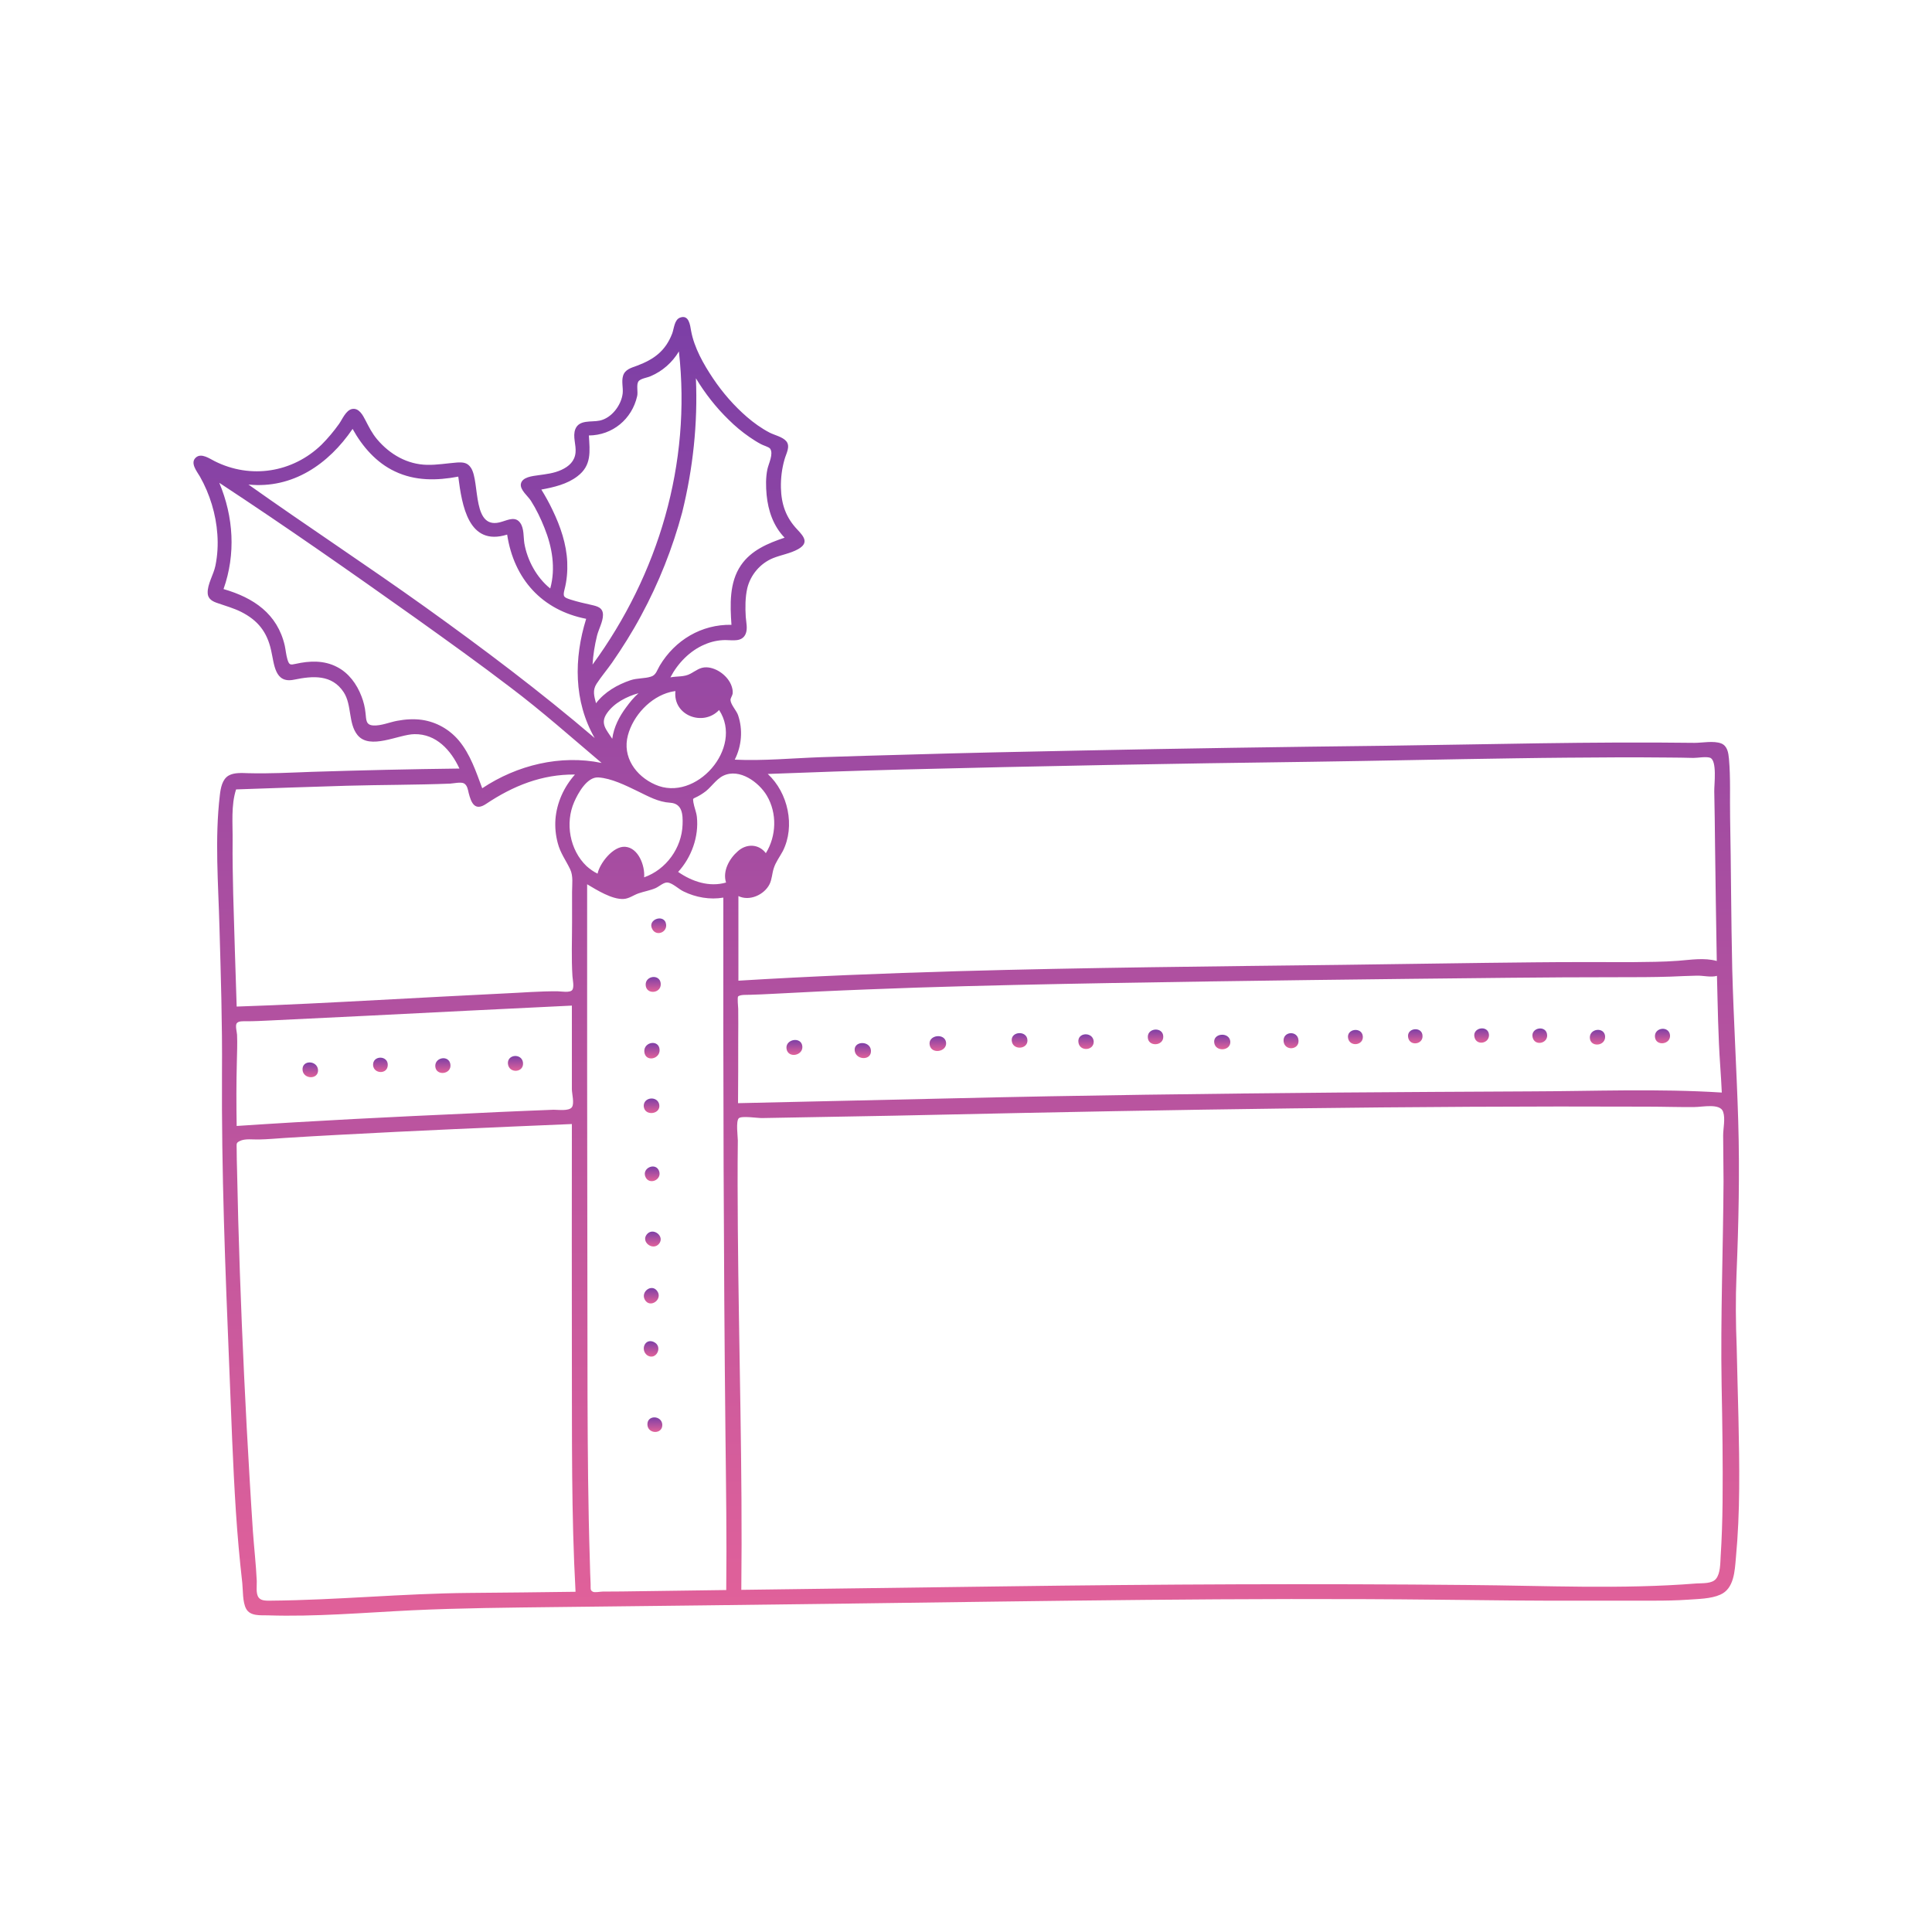 <?xml version="1.0" encoding="UTF-8"?> <svg xmlns="http://www.w3.org/2000/svg" width="1000" height="1000" viewBox="0 0 1000 1000" fill="none"> <path fill-rule="evenodd" clip-rule="evenodd" d="M898.8 660C899.9 633.4 900.5 606.8 899.7 580.2C898.9 554 897.3 527.8 896.6 501.6C896 475.5 896 449.4 895.5 423.3C895.3 413.2 895.8 402.7 894.9 392.7C894.6 389.6 894.1 386.1 890.9 384.8C887 383.3 881.1 384.5 877.1 384.5C823.8 383.8 770.5 385.3 717.3 386C664.3 386.6 611.3 387.4 558.3 388.5C528.7 389.1 499 389.7 469.4 390.6C454.7 391 440.1 391.4 425.4 391.9C410.5 392.4 395.2 393.9 380.3 393.2C383.9 386.1 384.6 377.7 382 370.1C381.2 367.8 378.2 364.7 378.1 362.3C378.1 361.3 379 360.2 379.2 359.1C379.4 357.8 379.1 356.4 378.7 355.2C377 350.1 371.2 345.6 365.7 345.4C362.3 345.3 360.2 347.2 357.4 348.7C354.1 350.5 350.6 349.9 347 350.6C350.8 343.3 357.1 336.8 364.7 333.6C368.1 332.1 371.8 331.3 375.5 331.3C379.2 331.3 384 332.4 385.9 328.2C387.1 325.5 386.2 322.1 386 319.3C385.7 314.4 385.7 309.2 386.8 304.4C388.5 297.5 393.5 291.6 400.1 288.9C404.3 287.2 409 286.5 413 284.3C418.7 281.1 416.4 278 412.7 274.1C406.8 267.9 404.4 261 404.2 252.4C404.1 247.5 404.7 242.5 406.1 237.7C406.9 234.8 409.2 231.1 407 228.4C405.1 226.1 400.8 225.2 398.3 223.9C394.1 221.7 390.2 218.9 386.6 215.8C379.9 210 374 203.2 369.1 195.9C364.2 188.6 359.3 180 357.7 171.2C357.2 168.3 356.6 162.7 352 164.4C349 165.5 348.9 170.1 347.9 172.7C344.4 181.7 338.5 186 329.7 189.3C326.7 190.4 323.5 191.2 322.5 194.5C321.6 197.4 322.6 200.6 322.3 203.6C321.6 209.7 316.6 216.4 310.4 217.7C306.1 218.6 299.8 217.1 297.8 222.1C296.3 225.9 298.3 230.3 297.9 234.2C297.5 238.7 294.5 241.4 290.6 243.2C286.7 245 282.7 245.4 278.5 246C275.7 246.4 270.2 246.9 269.6 250.5C269.1 253.6 273.3 256.8 274.8 259.2C277.6 263.6 279.9 268.4 281.8 273.2C285.8 283.1 287.7 294.1 284.8 304.6C277.8 299 272.9 290 271.4 281.2C270.9 278 271.3 273.5 269.3 270.7C266.9 267.2 263.2 269 259.9 270C244 275.3 248.6 249.6 243.8 242.2C242 239.4 239.7 239.2 236.5 239.4C231.4 239.8 226.3 240.7 221.1 240.6C210.8 240.4 201.8 235.2 195.2 227.4C192.6 224.3 191 221.1 189.2 217.6C187.8 214.9 185.8 211 182.2 211.7C179 212.4 177.2 217 175.5 219.4C172.8 223.2 169.7 226.9 166.4 230.2C151.5 244.6 129.8 248.1 111.1 238.7C108.5 237.4 104.2 234.3 101.4 236.8C98.2 239.6 102 244.1 103.5 246.7C108.6 255.7 111.8 266.2 112.5 276.5C112.9 281.9 112.6 287.4 111.5 292.8C110.6 297.3 107.3 302.4 107.5 306.9C107.6 310.2 110.2 311.4 113 312.3C117 313.7 121 314.8 124.8 316.7C133.5 321.1 138.2 327.1 140.3 336.5C142 343.8 142.1 353.9 152.2 351.8C161.9 349.8 171.8 349 177.9 358.3C182.2 364.9 180.2 374.4 185 380.4C191.4 388.4 206.3 380.1 214.5 380C225.8 379.8 233.4 388.3 237.8 397.8C212.3 398.1 186.9 398.7 161.5 399.5C150.5 399.9 139.5 400.5 128.4 400.2C125.3 400.1 121.2 399.8 118.4 401.4C115 403.3 114.2 408 113.8 411.5C111.1 434.1 113 457.5 113.6 480.1C114.3 505.1 115.1 530.1 114.9 555.1C114.6 606.2 116.6 657.2 118.7 708.3C119.7 733 120.5 757.7 122.1 782.4C122.9 794.7 124 807 125.4 819.3C125.8 823.1 125.5 829.2 127.4 832.7C129.5 836.6 134.8 836 138.6 836.1C163.4 836.9 188.3 834.7 213 833.5C238.3 832.3 263.6 832.1 289 831.8C339.3 831.2 389.6 830.7 439.8 830C541.3 828.7 642.8 826.9 744.3 828C769.5 828.3 794.8 828.6 820.1 828.5C832.1 828.5 844.1 828.5 856.1 828.5C861.9 828.5 867.8 828.4 873.6 828C878.9 827.6 885.5 827.6 890.4 825.4C897.6 822.3 897.9 813 898.5 806.3C899.6 794.4 900.1 782.5 900.2 770.5C900.4 746 899.4 721.5 898.9 697C898.4 684.7 898.3 672.3 898.8 660ZM890.4 551.9C890.7 556.4 891 561 891.2 565.5C858.3 563.4 824.9 564.8 791.9 564.9C758.8 565 725.7 565.3 692.6 565.5C626 566.1 559.5 566.9 492.9 568.5C455.9 569.4 419 570.1 382 571C382.1 560 382.1 549.1 382.1 538.1C382.1 532.8 382.2 527.5 382.1 522.2C382.1 521.3 381.5 516.2 382.1 515.7C383.4 514.7 386.7 515 388.2 514.9C392.2 514.8 396.1 514.6 400.1 514.4C408 514 415.8 513.6 423.7 513.2C440.5 512.4 457.3 511.8 474 511.2C508 510.1 542 509.4 576 508.8C644.3 507.6 712.7 506.8 781 506.1C799.8 505.9 818.6 505.8 837.5 505.8C846.6 505.8 855.6 505.8 864.7 505.5C869.2 505.3 873.8 505.1 878.3 505C881.5 504.9 885.5 506 888.7 505.1C889.1 520.7 889.3 536.3 890.4 551.9ZM467.1 398.3C537.6 396.5 608.2 395.2 678.7 394.3C713.8 393.8 749 393 784.1 392.5C802 392.2 819.9 392.1 837.8 392C846.4 392 855 392 863.6 392.1C867.9 392.1 872.2 392.2 876.5 392.3C878.7 392.3 883 391.5 885.1 392.2C888.9 393.5 887.2 406.3 887.3 409.6C887.5 418.8 887.6 428.1 887.7 437.3C888 457.3 888.2 477.4 888.6 497.4C882.1 495.6 875.2 496.8 868.6 497.3C860.7 497.9 852.8 497.9 844.9 498C828 498 811.1 497.9 794.2 498.1C761.1 498.4 728.1 499 695 499.4C628.4 500.2 561.7 500.8 495.1 502.7C457.4 503.8 419.8 505.3 382.2 507.6C382.2 493 382.2 478.4 382.2 463.8C387.9 466.6 395.5 463.2 398.3 457.7C399.6 455.1 399.6 452.1 400.5 449.4C401.5 446.2 403.6 443.5 405.2 440.5C411.7 427.6 407.9 410.3 397.4 400.6C420.6 399.7 443.8 398.9 467.1 398.3ZM346.9 358.2C347.8 358 348.7 357.8 349.6 357.7C348.2 370.4 364 376.2 372.2 367.5C385.1 387.1 360.1 415.5 339.1 406.1C329.1 401.7 322 391.8 325 380.6C327.7 370.4 336.6 360.8 346.9 358.2ZM324.1 366.1C320.5 370.9 317.7 376.4 316.9 382.4C313.9 377.7 310.4 374.5 314.2 369.1C317.9 363.8 324.4 360.5 330.5 358.8C328 361 326 363.5 324.1 366.1ZM360.2 195.8C364.9 203.6 370.6 210.9 377.1 217.2C380.4 220.5 384 223.5 387.9 226.2C389.8 227.5 391.8 228.8 393.9 229.9C394.9 230.5 397.9 231.3 398.6 232.2C400.5 234.9 397.8 240 397.2 242.9C396.3 247.2 396.4 251.8 396.8 256.2C397.6 264.4 400.3 272.3 406.1 278.3C397.5 281.2 388.8 284.8 383.5 292.6C377.4 301.5 377.9 313.1 378.6 323.4C363.1 323.1 349.4 331.3 341.5 344.5C340.1 346.8 339.6 349.4 337 350.2C333.7 351.3 329.8 350.9 326.3 352.1C319.5 354.4 312.9 358.2 308.5 364C307.5 360.2 306.6 357.3 308.8 353.9C311.2 350.2 314.2 346.7 316.8 343C322.2 335.2 327.3 327.1 331.8 318.7C341 301.7 348.1 283.8 353.1 265.2C358.7 242.5 361.2 219.2 360.2 195.8ZM286 264C284.3 260.4 282.3 256.8 280.2 253.4C286.7 252.2 293.6 250.6 298.9 246.5C306.3 240.9 305.3 233.7 304.8 225.4C317 225.3 327.1 217 329.8 205C330.3 202.9 329.3 199.2 330.4 197.5C331.4 195.9 335.1 195.5 336.8 194.7C342.9 192.1 348 187.6 351.4 181.9C357.9 239.9 340.9 297.2 306.7 344C307 339 307.8 334 309 329.1C309.8 325.8 312.1 321.8 312.1 318.3C312.1 314.5 309.2 313.8 306.1 313.1C302.5 312.3 299 311.5 295.5 310.4C291.9 309.2 291.2 309 292.2 305.1C293.4 300.5 293.8 295.7 293.6 290.9C293.2 281.6 290.1 272.5 286 264ZM182.5 222C187.6 231.2 194.8 239.5 204.4 244C214.9 249 226.1 248.8 237.2 246.7C239.1 261.5 242.4 283 262.5 276.7C266 299.7 280.5 315.8 303.4 320.3C297 340.8 296.9 363 307.8 382C279.7 358 250.2 335.8 220.2 314.3C190 292.7 158.9 272.3 128.6 250.8C151.5 253.1 170.1 240.2 182.5 222ZM237.5 383.3C232.6 377.5 225.9 373.7 218.4 372.6C214.1 372 209.7 372.3 205.5 373.1C201.7 373.8 197.3 375.7 193.3 375.5C189.3 375.3 189.6 372.6 189.2 369.1C188.9 366.1 188.2 363.2 187.1 360.4C184.7 354.1 180.5 348.3 174.4 345.2C167.7 341.7 160.2 342 153.1 343.6C150.3 344.2 149.7 344.3 148.8 341.4C148.1 339.1 147.9 336.6 147.4 334.2C143.6 317.7 131.3 309.4 115.7 304.9C122.1 286.8 120.9 267.5 113.5 249.9C147.9 272.5 181.6 296.1 215.1 319.9C231.6 331.7 248.1 343.5 264.2 355.8C280.5 368.1 295.8 381.7 311.4 394.9C290.1 390.5 267.6 396 249.6 408C246.4 399.5 243.5 390.5 237.5 383.3ZM120.7 462.7C120.5 453.5 120.3 444.3 120.4 435.1C120.5 426.6 119.5 416.8 122.2 408.6C141.3 407.9 160.4 407.3 179.5 406.7C197.3 406.2 215.2 406.3 233 405.6C234.8 405.5 238.6 404.6 240.2 405.5C241.9 406.5 242.2 408.8 242.6 410.5C243.9 415.6 245.8 420 251.6 416.1C265.5 406.8 280.5 400.7 297.6 400.9C291.9 407.3 288.2 415.4 287.5 424C287.2 428.2 287.6 432.3 288.7 436.4C290 441.5 292.9 445.3 295.1 449.9C296.8 453.4 296.1 457.8 296.1 461.6C296.1 466.8 296.1 472 296.1 477.3C296.1 486.6 295.7 496 296.3 505.3C296.4 507 297.3 510.9 296.2 512.4C295 514 290.4 513.1 288.7 513.1C279.5 513 270.3 513.8 261.2 514.2C239.4 515.3 217.7 516.4 195.9 517.6C171.5 518.9 147 520.2 122.5 521C121.9 501.6 121.2 482.1 120.7 462.7ZM122.6 549.3C122.7 544.8 122.9 540.1 122.7 535.6C122.6 534.1 121.7 530.9 122.5 529.7C123.4 528.4 125.8 528.6 127.5 528.6C131.6 528.6 135.6 528.4 139.7 528.2C156.8 527.4 174 526.5 191.1 525.7C226.1 523.9 261 522.2 296 520.5C296 530.9 296 541.2 296 551.6C296 555.7 296 559.7 296 563.8C296 566 297.4 571.2 296 573.1C294.5 575.2 288.8 574.4 286.6 574.4C281.6 574.6 276.7 574.8 271.7 575C262.2 575.4 252.7 575.8 243.3 576.3C203 578.1 162.7 580.1 122.5 582.8C122.3 571.6 122.3 560.4 122.6 549.3ZM242.6 824.5C208.4 824.8 174.4 828.2 140.2 828.5C138.2 828.5 135.2 828.7 133.9 826.9C132.3 824.9 133 820.6 132.9 818.3C132.5 809.7 131.5 801.1 130.9 792.6C129.7 774.7 128.7 756.8 127.7 738.9C125.8 703.1 124.3 667.2 123.3 631.3C123.1 622.8 122.9 614.2 122.7 605.7C122.6 602.1 122.5 598.5 122.5 594.9C122.5 591.9 122.1 591.6 124.1 590.6C126.8 589.2 131.1 589.9 134.1 589.8C138.5 589.7 143 589.3 147.4 589C156.6 588.4 165.9 587.9 175.1 587.4C215.4 585.2 255.7 583.5 296 581.8C296 622.5 295.9 663.1 296 703.8C296.1 743.8 295.7 784 297.9 823.9C279.5 824.1 261.1 824.4 242.6 824.5ZM297.2 415.1C299.2 410.5 303.9 402 309.7 402.4C316.4 402.8 324 406.6 330 409.5C335.6 412.2 340.6 415.1 346.9 415.5C353.1 415.9 353.5 421.4 353.3 426.8C352.9 438.9 344.8 450.1 333.4 454.1C333.9 448.2 330.5 438.8 323.6 438.3C317.4 437.8 310.4 446.8 309.3 452.2C307.2 451.2 305.3 449.8 303.6 448.3C294.9 440 292.4 426 297.2 415.1ZM375.9 823C361.2 823.2 346.6 823.4 331.9 823.6C325.2 823.7 318.6 823.8 311.9 823.8C310.7 823.8 308 824.4 306.9 823.9C305.3 823.1 305.8 822.1 305.7 819.9C305.5 815.9 305.4 811.9 305.3 807.9C304.4 779.6 304.2 751.3 304.1 723C304 666.6 304 610.1 303.9 553.7C303.9 521.7 303.9 489.7 303.9 457.7C308.8 460.6 316.7 465.6 322.7 465.3C325.5 465.2 327.9 463.3 330.5 462.4C333.4 461.4 336.5 460.9 339.3 459.7C341.3 458.8 343.6 456.5 345.7 456.8C348.3 457.2 351.4 460.3 353.8 461.4C360.1 464.5 367.5 465.8 374.4 464.6C374.3 557.4 374.5 650.2 375.5 743C375.8 769.8 376.2 796.4 375.9 823ZM375.8 456.8C367.1 459.3 358.2 456.3 351 451.3C357.9 443.8 361.8 433 360.7 422.8C360.4 420.2 359.3 417.8 358.9 415.3C358.5 412.8 358.7 413.6 361.2 412.2C362.2 411.7 363.1 411.1 364 410.5C367.8 408.1 370.4 403.4 374.4 401.5C382.8 397.5 392.8 404.9 396.9 411.8C402.3 420.9 401.9 432.7 396.4 441.6C392.7 436.7 386.3 436.6 381.9 440.6C377.5 444.4 373.9 450.9 375.8 456.8ZM892.1 611.4C891.9 646.5 890.5 681.5 891.1 716.7C891.5 737 891.8 757.4 891.6 777.7C891.5 787 891.2 796.4 890.6 805.7C890.4 809 890.5 814.4 888.2 817.2C886.1 819.8 881.2 819.4 878.1 819.6C839.2 822.7 799.6 820.7 760.7 820.4C680.3 819.6 600.1 820 519.7 821.1C474.4 821.7 429 822.3 383.7 822.9C384.4 760.6 382.4 698.3 381.9 636C381.8 620.8 381.7 605.5 381.9 590.3C381.9 588.4 380.8 580.3 382.4 578.8C383.9 577.4 392.4 578.8 394.6 578.7C424.8 578.1 455 577.7 485.1 577C607.6 574.3 730.2 572.3 852.8 572.8C860.9 572.8 869 573.1 877.1 573C881.2 573 890.4 570.9 891.9 575.5C893.1 579.1 891.9 584 891.9 587.7C891.9 595.6 892.1 603.5 892.1 611.4Z" fill="url(#paint0_linear_1_47)"></path> <path fill-rule="evenodd" clip-rule="evenodd" d="M156.6 553.8C157 558.8 165.1 558.9 164.6 553.6C164 548.7 156.2 548.6 156.6 553.8Z" fill="url(#paint1_linear_1_47)"></path> <path fill-rule="evenodd" clip-rule="evenodd" d="M193.1 551.3C193.4 555.9 200.5 556.2 200.7 551.4C201 546.2 192.9 546.1 193.1 551.3Z" fill="url(#paint2_linear_1_47)"></path> <path fill-rule="evenodd" clip-rule="evenodd" d="M225.3 551.9C225.6 557.2 234 556.1 233.1 550.8C232.3 546 225.1 547.2 225.3 551.9Z" fill="url(#paint3_linear_1_47)"></path> <path fill-rule="evenodd" clip-rule="evenodd" d="M270.7 550C270.1 545.1 262.5 545.6 262.9 550.6C263.4 555.8 271.3 555.3 270.7 550Z" fill="url(#paint4_linear_1_47)"></path> <path fill-rule="evenodd" clip-rule="evenodd" d="M407.1 542.8C407.8 547.9 415.6 546.5 415.3 541.7C414.9 536.3 406.4 537.8 407.1 542.8Z" fill="url(#paint5_linear_1_47)"></path> <path fill-rule="evenodd" clip-rule="evenodd" d="M442.5 544.4C443.6 548.8 451.1 548.9 450.8 543.8C450.5 538.3 441.1 538.7 442.5 544.4Z" fill="url(#paint6_linear_1_47)"></path> <path fill-rule="evenodd" clip-rule="evenodd" d="M481.2 540.9C482.1 545.8 490.1 544.5 489.7 539.7C489.2 534.5 480.2 535.6 481.2 540.9Z" fill="url(#paint7_linear_1_47)"></path> <path fill-rule="evenodd" clip-rule="evenodd" d="M523.8 539.4C524.9 543.7 532 543 531.8 538.4C531.6 533 522.4 533.8 523.8 539.4Z" fill="url(#paint8_linear_1_47)"></path> <path fill-rule="evenodd" clip-rule="evenodd" d="M558.2 539.6C558.9 544.4 566.3 543.9 566.1 539C565.7 533.9 557.4 534.2 558.2 539.6Z" fill="url(#paint9_linear_1_47)"></path> <path fill-rule="evenodd" clip-rule="evenodd" d="M594.1 536.7C594 542 602.4 541.6 602.1 536.4C601.9 531.5 594.1 531.9 594.1 536.7Z" fill="url(#paint10_linear_1_47)"></path> <path fill-rule="evenodd" clip-rule="evenodd" d="M628.5 539.8C629.2 544.6 637.1 544 636.8 539.1C636.4 534 627.7 534.6 628.5 539.8Z" fill="url(#paint11_linear_1_47)"></path> <path fill-rule="evenodd" clip-rule="evenodd" d="M664.4 539.1C665 544.1 672.5 543.5 672.1 538.5C671.8 533.2 663.8 533.7 664.4 539.1Z" fill="url(#paint12_linear_1_47)"></path> <path fill-rule="evenodd" clip-rule="evenodd" d="M697.8 537.5C698.8 542 705.7 541.1 705.4 536.5C705 531.3 696.7 532.4 697.8 537.5Z" fill="url(#paint13_linear_1_47)"></path> <path fill-rule="evenodd" clip-rule="evenodd" d="M728.9 537.2C729.9 541.6 736.5 540.6 736.3 536.2C736.2 531 727.7 531.9 728.9 537.2Z" fill="url(#paint14_linear_1_47)"></path> <path fill-rule="evenodd" clip-rule="evenodd" d="M763.2 536.9C764.3 541.4 770.9 540.1 770.7 535.6C770.3 530.3 761.9 531.8 763.2 536.9Z" fill="url(#paint15_linear_1_47)"></path> <path fill-rule="evenodd" clip-rule="evenodd" d="M793.3 537C794.4 541.5 801 540.2 800.8 535.8C800.5 530.3 792 531.8 793.3 537Z" fill="url(#paint16_linear_1_47)"></path> <path fill-rule="evenodd" clip-rule="evenodd" d="M822.9 536.9C822.8 542.3 831.2 541.7 830.8 536.3C830.3 531.5 823 532.3 822.9 536.9Z" fill="url(#paint17_linear_1_47)"></path> <path fill-rule="evenodd" clip-rule="evenodd" d="M856.6 536.7C857 541.7 864.8 540.7 864.4 535.8C863.8 530.8 856.2 531.8 856.6 536.7Z" fill="url(#paint18_linear_1_47)"></path> <path fill-rule="evenodd" clip-rule="evenodd" d="M335.1 737.4C335.3 742.4 343.1 742.5 342.8 737.3C342.4 732.5 334.9 732.3 335.1 737.4Z" fill="url(#paint19_linear_1_47)"></path> <path fill-rule="evenodd" clip-rule="evenodd" d="M338.4 694.6C333.8 692.5 331.3 698.7 335 701.5C339.6 704.5 343.4 696.9 338.4 694.6Z" fill="url(#paint20_linear_1_47)"></path> <path fill-rule="evenodd" clip-rule="evenodd" d="M333.8 672.8C336.5 677.4 343.2 672.6 340.2 668.3C337.4 664.2 331.4 668.6 333.8 672.8Z" fill="url(#paint21_linear_1_47)"></path> <path fill-rule="evenodd" clip-rule="evenodd" d="M334.8 638.9C331.6 642.8 337.9 647.6 341.1 643.8C344.3 639.9 338 635 334.8 638.9Z" fill="url(#paint22_linear_1_47)"></path> <path fill-rule="evenodd" clip-rule="evenodd" d="M341.2 606.3C339.6 601.3 332 604.5 334.1 609.2C336 613.5 342.6 610.8 341.2 606.3Z" fill="url(#paint23_linear_1_47)"></path> <path fill-rule="evenodd" clip-rule="evenodd" d="M341.2 571.6C340.2 567.1 333 567.8 333.2 572.6C333.6 578 342.3 576.8 341.2 571.6Z" fill="url(#paint24_linear_1_47)"></path> <path fill-rule="evenodd" clip-rule="evenodd" d="M341.4 543.3C341.1 537.9 333.1 539.2 333.5 544.4C334 549.9 341.7 548.3 341.4 543.3Z" fill="url(#paint25_linear_1_47)"></path> <path fill-rule="evenodd" clip-rule="evenodd" d="M342 509.2C341.7 504 334 504.9 334.2 509.8C334.4 515 342.3 514.3 342 509.2Z" fill="url(#paint26_linear_1_47)"></path> <path fill-rule="evenodd" clip-rule="evenodd" d="M337.6 480.9C339.6 484.7 345.1 482.8 344.8 478.7C344.3 472.7 334.8 475.7 337.6 480.9Z" fill="url(#paint27_linear_1_47)"></path> <defs> <linearGradient id="paint0_linear_1_47" x1="500.19" y1="164.085" x2="500.19" y2="836.271" gradientUnits="userSpaceOnUse"> <stop stop-color="#7C3FA6"></stop> <stop offset="1" stop-color="#E1619A"></stop> </linearGradient> <linearGradient id="paint1_linear_1_47" x1="160.604" y1="549.912" x2="160.604" y2="557.563" gradientUnits="userSpaceOnUse"> <stop stop-color="#7C3FA6"></stop> <stop offset="1" stop-color="#E1619A"></stop> </linearGradient> <linearGradient id="paint2_linear_1_47" x1="196.902" y1="547.45" x2="196.902" y2="554.877" gradientUnits="userSpaceOnUse"> <stop stop-color="#7C3FA6"></stop> <stop offset="1" stop-color="#E1619A"></stop> </linearGradient> <linearGradient id="paint3_linear_1_47" x1="229.232" y1="547.736" x2="229.232" y2="555.368" gradientUnits="userSpaceOnUse"> <stop stop-color="#7C3FA6"></stop> <stop offset="1" stop-color="#E1619A"></stop> </linearGradient> <linearGradient id="paint4_linear_1_47" x1="266.809" y1="546.576" x2="266.809" y2="554.248" gradientUnits="userSpaceOnUse"> <stop stop-color="#7C3FA6"></stop> <stop offset="1" stop-color="#E1619A"></stop> </linearGradient> <linearGradient id="paint5_linear_1_47" x1="411.184" y1="538.29" x2="411.184" y2="546.021" gradientUnits="userSpaceOnUse"> <stop stop-color="#7C3FA6"></stop> <stop offset="1" stop-color="#E1619A"></stop> </linearGradient> <linearGradient id="paint6_linear_1_47" x1="446.583" y1="539.892" x2="446.583" y2="547.665" gradientUnits="userSpaceOnUse"> <stop stop-color="#7C3FA6"></stop> <stop offset="1" stop-color="#E1619A"></stop> </linearGradient> <linearGradient id="paint7_linear_1_47" x1="485.419" y1="536.316" x2="485.419" y2="543.997" gradientUnits="userSpaceOnUse"> <stop stop-color="#7C3FA6"></stop> <stop offset="1" stop-color="#E1619A"></stop> </linearGradient> <linearGradient id="paint8_linear_1_47" x1="527.73" y1="534.747" x2="527.73" y2="542.268" gradientUnits="userSpaceOnUse"> <stop stop-color="#7C3FA6"></stop> <stop offset="1" stop-color="#E1619A"></stop> </linearGradient> <linearGradient id="paint9_linear_1_47" x1="562.125" y1="535.355" x2="562.125" y2="542.949" gradientUnits="userSpaceOnUse"> <stop stop-color="#7C3FA6"></stop> <stop offset="1" stop-color="#E1619A"></stop> </linearGradient> <linearGradient id="paint10_linear_1_47" x1="598.103" y1="532.908" x2="598.103" y2="540.492" gradientUnits="userSpaceOnUse"> <stop stop-color="#7C3FA6"></stop> <stop offset="1" stop-color="#E1619A"></stop> </linearGradient> <linearGradient id="paint11_linear_1_47" x1="632.628" y1="535.572" x2="632.628" y2="543.104" gradientUnits="userSpaceOnUse"> <stop stop-color="#7C3FA6"></stop> <stop offset="1" stop-color="#E1619A"></stop> </linearGradient> <linearGradient id="paint12_linear_1_47" x1="668.242" y1="534.777" x2="668.242" y2="542.563" gradientUnits="userSpaceOnUse"> <stop stop-color="#7C3FA6"></stop> <stop offset="1" stop-color="#E1619A"></stop> </linearGradient> <linearGradient id="paint13_linear_1_47" x1="701.555" y1="533.098" x2="701.555" y2="540.449" gradientUnits="userSpaceOnUse"> <stop stop-color="#7C3FA6"></stop> <stop offset="1" stop-color="#E1619A"></stop> </linearGradient> <linearGradient id="paint14_linear_1_47" x1="732.544" y1="532.73" x2="732.544" y2="540.042" gradientUnits="userSpaceOnUse"> <stop stop-color="#7C3FA6"></stop> <stop offset="1" stop-color="#E1619A"></stop> </linearGradient> <linearGradient id="paint15_linear_1_47" x1="766.884" y1="532.28" x2="766.884" y2="539.694" gradientUnits="userSpaceOnUse"> <stop stop-color="#7C3FA6"></stop> <stop offset="1" stop-color="#E1619A"></stop> </linearGradient> <linearGradient id="paint16_linear_1_47" x1="796.985" y1="532.324" x2="796.985" y2="539.802" gradientUnits="userSpaceOnUse"> <stop stop-color="#7C3FA6"></stop> <stop offset="1" stop-color="#E1619A"></stop> </linearGradient> <linearGradient id="paint17_linear_1_47" x1="826.857" y1="533.056" x2="826.857" y2="540.662" gradientUnits="userSpaceOnUse"> <stop stop-color="#7C3FA6"></stop> <stop offset="1" stop-color="#E1619A"></stop> </linearGradient> <linearGradient id="paint18_linear_1_47" x1="860.5" y1="532.504" x2="860.5" y2="539.996" gradientUnits="userSpaceOnUse"> <stop stop-color="#7C3FA6"></stop> <stop offset="1" stop-color="#E1619A"></stop> </linearGradient> <linearGradient id="paint19_linear_1_47" x1="338.952" y1="733.637" x2="338.952" y2="741.175" gradientUnits="userSpaceOnUse"> <stop stop-color="#7C3FA6"></stop> <stop offset="1" stop-color="#E1619A"></stop> </linearGradient> <linearGradient id="paint20_linear_1_47" x1="336.989" y1="694.174" x2="336.989" y2="702.191" gradientUnits="userSpaceOnUse"> <stop stop-color="#7C3FA6"></stop> <stop offset="1" stop-color="#E1619A"></stop> </linearGradient> <linearGradient id="paint21_linear_1_47" x1="337.101" y1="666.664" x2="337.101" y2="674.672" gradientUnits="userSpaceOnUse"> <stop stop-color="#7C3FA6"></stop> <stop offset="1" stop-color="#E1619A"></stop> </linearGradient> <linearGradient id="paint22_linear_1_47" x1="337.95" y1="637.47" x2="337.95" y2="645.187" gradientUnits="userSpaceOnUse"> <stop stop-color="#7C3FA6"></stop> <stop offset="1" stop-color="#E1619A"></stop> </linearGradient> <linearGradient id="paint23_linear_1_47" x1="337.565" y1="603.775" x2="337.565" y2="611.366" gradientUnits="userSpaceOnUse"> <stop stop-color="#7C3FA6"></stop> <stop offset="1" stop-color="#E1619A"></stop> </linearGradient> <linearGradient id="paint24_linear_1_47" x1="337.246" y1="568.583" x2="337.246" y2="576.117" gradientUnits="userSpaceOnUse"> <stop stop-color="#7C3FA6"></stop> <stop offset="1" stop-color="#E1619A"></stop> </linearGradient> <linearGradient id="paint25_linear_1_47" x1="337.447" y1="539.825" x2="337.447" y2="547.852" gradientUnits="userSpaceOnUse"> <stop stop-color="#7C3FA6"></stop> <stop offset="1" stop-color="#E1619A"></stop> </linearGradient> <linearGradient id="paint26_linear_1_47" x1="338.102" y1="505.692" x2="338.102" y2="513.378" gradientUnits="userSpaceOnUse"> <stop stop-color="#7C3FA6"></stop> <stop offset="1" stop-color="#E1619A"></stop> </linearGradient> <linearGradient id="paint27_linear_1_47" x1="340.948" y1="475.383" x2="340.948" y2="482.955" gradientUnits="userSpaceOnUse"> <stop stop-color="#7C3FA6"></stop> <stop offset="1" stop-color="#E1619A"></stop> </linearGradient> </defs> </svg> 